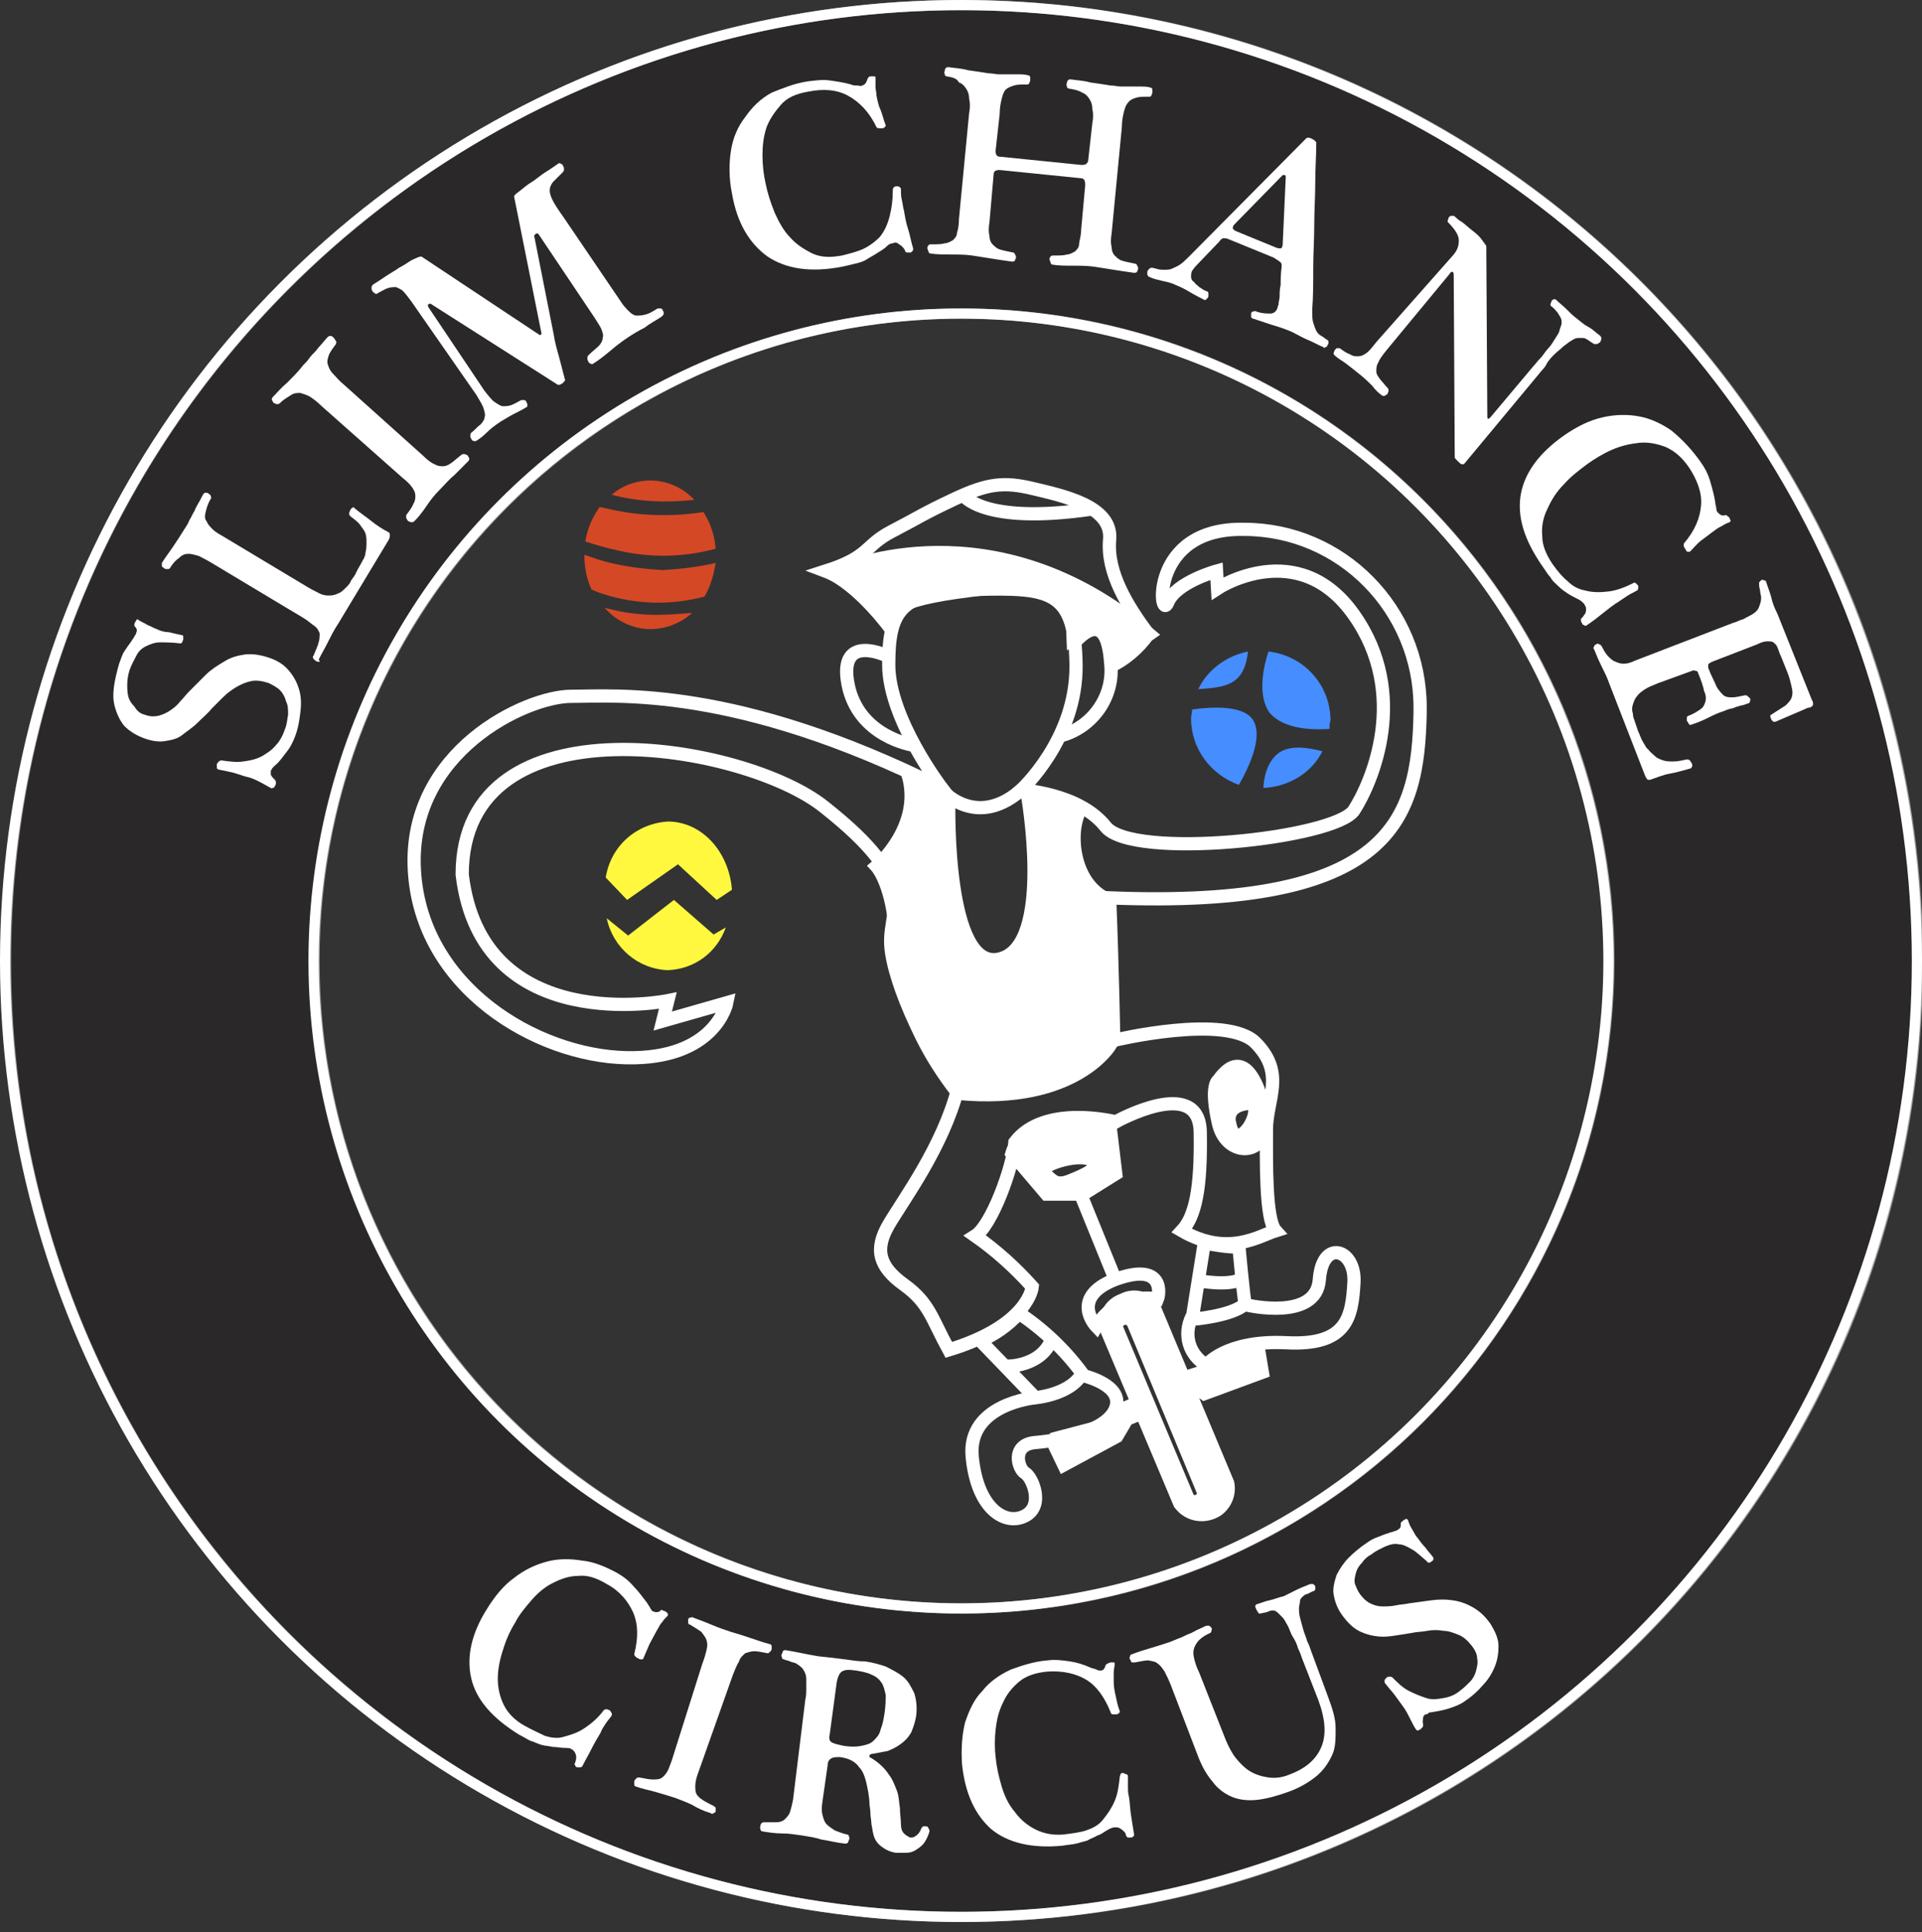 <?xml version="1.0" encoding="utf-8"?>
<!-- Generator: Adobe Illustrator 26.0.3, SVG Export Plug-In . SVG Version: 6.00 Build 0)  -->
<svg version="1.1" id="Layer_1" xmlns="http://www.w3.org/2000/svg" xmlns:xlink="http://www.w3.org/1999/xlink" x="0px" y="0px"
	 viewBox="0 0 188.8 189.8" style="enable-background:new 0 0 188.8 189.8;" xml:space="preserve">
<rect x="0" y="0" width="188.8" height="189.8" fill="#333333" stroke="none"/>
<style type="text/css">
	.st0{fill:#FFFFFF;stroke:#FFFFFF;stroke-width:1.3;stroke-miterlimit:10;}
	.st1{fill:none;stroke:#FFFFFF;stroke-width:1.3;stroke-miterlimit:10;}
	.st2{fill:#FFF83F;}
	.st3{fill:#468DFF;}
	.st4{fill:#D54825;}
	.st5{opacity:0.5;fill:#231F20;stroke:#FFFFFF;stroke-miterlimit:10;enable-background:new    ;}
	.st6{enable-background:new    ;}
	.st7{fill:#FFFFFF;}
	.st8{fill:none;stroke:#FFFFFF;stroke-miterlimit:10;}
</style>
<g id="monkey">
	<polyline id="left_pedal" class="st0" points="103.3,141.4 104.5,143.9 109.7,141.1 110.7,139.4 112.7,138.6 112.1,137.6 
		109.9,138.6 109,139.9 103.3,141.4 103.3,141.4 	"/>
	<polygon id="right_pedal" class="st0" points="115.5,135.6 118,134.8 123.6,132.4 124,134.8 118.3,136.9 117.1,136 115.5,136.5 
		115.5,136 	"/>
	<path id="wheel" class="st0" d="M110.3,127.7c-1.2,0.4-1.9,1.6-1.6,2.9l7.2,17.1c0.9,1.2,2.5,1.4,3.7,0.6c0.8-0.6,1.2-1.6,1-2.6
		l-7.2-17.2C112.8,127.5,111.4,127.1,110.3,127.7z M118.2,146.5c0.1,0.5-0.2,0.9-0.7,1c-0.3,0.1-0.6-0.1-0.8-0.3l-7-16.7
		c-0.1-0.5,0.2-0.9,0.7-1c0.3-0.1,0.7,0.1,0.9,0.4L118.2,146.5z"/>
	<path id="Body_outline" class="st1" d="M71.4,98.5c0,0-1.1,5.6-9.9,5.4c-8.8-0.2-20.2-6.9-20.8-18.5s11-17,15.4-17s16.2-1.1,36.4,9
		c0,0-5.2-6.8-5.2-12.1s1.1-7.2,8.5-7.4s9.8,0.1,9.9,7.4s-5.4,12.3-5.4,12.3s5.7,0.3,8.3,3.6s22.5,1.2,24.4-1.6
		c1.8-2.8,5.5-11.4,0-19.2s-13.4-2.6-13.4-2.6l-0.1-1.7c0,0-4,1.1-4.8,3.1s-1.9-7.4,7.5-7.2c9.6,0,17.3,7.9,17.3,17.5
		c0,0.2,0,0.4,0,0.5c-0.2,10.5-2.7,19.3-30.5,18.2c0.3,7.6,0.4,14,0.4,14s11.2-2.7,14,0.3c2.9,3,1,5.5,1,8.5s-0.1,8.8,0.9,9.9
		c-1.6,0.5-4.7,2.6-9.2,0c1.3-1.4,1.9-4.1,1.8-9.7s-8.3-1-8.3-1s-7-1.8-9.9,2c-0.2,2.5-2.3,8.2-3.9,9.2c2,1.4,3.9,3.1,5.6,5
		c0,0-0.3,3.8-8.2,6.2c-1.7-3.1-1.9-4.6-4.4-6.4s-2.9-3.5-1.5-5.9s5.3-7.6,6.8-13.4c-2.6-2.2-6.4-10.3-6.6-14.1s3.1-5.9-6.5-13.5
		c-7.8-6.3-35.6-11-35.6,6.6c1.9,16.1,20.2,12.4,20.2,12.4l-0.5,2L71.4,98.5z"/>
	<path id="vest" class="st0" d="M86.1,85.1c0,0,4.6-3.9,3.1-9c2.8,1.8,4,2.7,4,2.7s-0.4,16.7,5,15.4c5.4-1.3,2.7-16.3,2.7-16.3
		s4.6,0.5,5.3,1.5c-1.3,2.1-0.9,7.1,2.3,8.8c0.4,6.3,0.6,14.4,0.6,14.4s-3.4,5.9-15,4.8C88,99.6,88.2,93.7,87.8,90
		C87.3,86.4,86.1,85.1,86.1,85.1z"/>
	<path id="neckline" class="st1" d="M100.2,77.7c-4.5,3.8-7.8-0.2-7.8-0.2"/>
	<path id="left_ear" class="st1" d="M89.7,73.2c0,0-5.4-0.8-6.4-6s4-2.7,4-2.7"/>
	<path id="right_ear" class="st1" d="M105.5,63.2c0,0,3.2-4.1,3.6,1.9c0.4,3.3-1.8,6.4-5,7.2"/>
	<path id="hat" class="st1" d="M87.6,61.9c0,0-3.3-4.6-6.5-5.8c4.4-1.4,3.8-2.5,6.5-3.9s3-1.7,6.2-3.2s4.8-1.7,7.7-1s7.8,1.7,7.5,5
		s1.8,6.6,3.8,9.3c-1,1.4-2.3,2.5-3.8,3.2"/>
	<path id="hat_line" class="st0" d="M82.6,56c0,0,15-6.7,30.3,6.3l-3.3,2.3c0,0-0.8-4.7-4.2-2c-0.1-2.1,0.8-5.8-8.4-4.8
		s-9.3,2.1-9.8,3.4C87.2,61.4,84.8,56.7,82.6,56z"/>
	<path id="hat_line_upper" class="st1" d="M94.6,48.6c0,0,1.8,3,12.7,1.4"/>
	<line id="stem" class="st1" x1="109.6" y1="125.8" x2="105.9" y2="116.7"/>
	<path id="Seat" class="st0" d="M109,110.3c0,0-8.2-1.6-9.6,3l3.4,4h3.6l3.2-2L109,110.3z M105.1,116c-1.5,0.6-1.8-0.2-2.6-0.8
		s3.5-2.1,4.8-1.2C108.2,114.7,106.6,115.4,105.1,116L105.1,116z"/>
	<path id="fender" class="st1" d="M107.7,130.3c1.2-2.1,3.6-3.1,6-2.7c0.2-0.5,0.7-3.7-4.2-1.9C105,127.5,107.7,130.3,107.7,130.3z"
		/>
	<path id="left_sock" class="st1" d="M96.3,131.7l5.4,5.6c0,0,3.5-0.3,4.6-2.4c-1.7-2.3-3.8-4.3-6.2-5.9
		C99,130.2,97.7,131.1,96.3,131.7z"/>
	<path id="left_boot" class="st1" d="M101.7,137.3c0,0-6.7,0.6-6.2,5.8s3.3,6.8,5.2,5.8s0.7-3.8,0-4.2s-1.4-2.8,1-3s7.1-1.1,7.9-3.4
		s-3.3-3.2-3.3-3.2"/>
	<path id="left_stripe" class="st1" d="M98.9,134.2c0,0,3.3,0.1,4.4-2.6"/>
	<path id="right_sock" class="st1" d="M118.3,122.1l-1.2,7.5c0,0,3.9-0.3,5.2-1.5c-0.2-1.3-0.6-5.6-0.6-5.6
		C120.5,122.5,119.4,122.3,118.3,122.1z"/>
	<path id="right_boot" class="st1" d="M122.5,128.2c0,0,6.8,1.6,7.1-2.5s3.6-3,3.4,0.3s-0.6,6.2-6.6,5.9s-7.9,2.2-7.9,2.2
		c-1.7-1-2.3-3-1.4-4.8"/>
	<path id="right_stripe" class="st1" d="M117.7,125.8c0,0,3.1,0.6,4.3-0.2"/>
	<path id="patch" class="st0" d="M124,108.2c-1.6-5.4-3.6-3.1-4.3-2.1c0,0-0.9,0.4,0,4.3C120.6,114.2,125.7,113.6,124,108.2z
		 M120.4,107.4c0-0.3,0.5-0.6,0.8-0.6c0.3,0,0.6,0.3,0.6,0.6c0,0.3-0.5,0.6-0.8,0.6C120.7,108,120.4,107.7,120.4,107.4z
		 M120.8,110.4c0,0-0.6-1.7,1.7-2C124.7,108.2,121.5,113.9,120.8,110.4z"/>
</g>
<g id="balls">
	<g>
		<path class="st2" d="M61.6,88.4l5-3.5l3.8,3.5l1.5-1c-0.3-3.8-3-6.7-6.3-6.7c-3.1,0.2-5.6,2.4-6.1,5.5L61.6,88.4z"/>
		<path class="st2" d="M70.1,91.8l-3.9-3.4l-4.5,3.5l-2.1-1.7c0.6,2.9,3.1,5,6,5.1c2.6-0.1,4.8-1.7,5.7-4.2L70.1,91.8z"/>
	</g>
	<g>
		<path class="st3" d="M122.6,64c-2.1,0.4-4,1.8-4.9,3.7C120.5,67.5,122.2,67.3,122.6,64z"/>
		<path class="st3" d="M124.7,70c1,1.2,3,1.8,5.9,1.6c0-0.3,0-0.6,0.1-0.8c0-3.5-2.6-6.4-6.1-6.8C124.1,65.5,123.5,68.3,124.7,70z"
			/>
		<path class="st3" d="M123,70.6c-1-1.3-3.9-1.2-5.9-0.9c0,0.3-0.1,0.6-0.1,0.9c0,2.9,1.9,5.5,4.7,6.5
			C123.4,74.1,123.9,71.8,123,70.6z"/>
		<path class="st3" d="M125.7,73.9c-0.9,0.6-1.5,1.8-1.6,3.5c2.4-0.1,4.7-1.4,5.8-3.6C128.4,73.4,126.8,73.2,125.7,73.9z"/>
	</g>
	<g>
		<path class="st4" d="M64.5,60.4c-1.6,0-3.2-0.2-4.7-0.6l-0.4-0.1c1.1,1.3,2.8,2.1,4.5,2.1c1.5,0,3-0.6,4.1-1.6
			C66.8,60.3,65.6,60.4,64.5,60.4z"/>
		<path class="st4" d="M60.4,54c3.2,0.8,6.6,0.8,9.9-0.1c-0.1-1.3-0.5-2.5-1.2-3.6c-1.3,0.2-2.5,0.3-3.8,0.3c-1.5,0-3-0.1-4.5-0.4
			c-0.7-0.1-1.3-0.3-1.9-0.4c-0.7,1-1.2,2.1-1.4,3.4C58.5,53.5,59.4,53.8,60.4,54z"/>
		<path class="st4" d="M60,55.3c-0.9-0.2-1.7-0.5-2.6-0.8l0,0c0,1.2,0.2,2.3,0.7,3.4c0.6,0.3,1.3,0.5,2,0.7c3,0.8,6.1,0.8,9.1,0
			c0.6-1,0.9-2.1,1.1-3.3c-1.7,0.4-3.5,0.6-5.2,0.7C63.4,55.9,61.7,55.7,60,55.3z"/>
		<path class="st4" d="M68.2,49.1c-1.1-1.2-2.7-1.9-4.3-1.9c-1.4,0-2.8,0.5-3.8,1.4C62.7,49.3,65.5,49.4,68.2,49.1z"/>
	</g>
</g>
<g id="text">
	<path class="st5" d="M94.5,0.5c-51.9,0-93.9,42-93.9,93.9s42,93.9,93.9,93.9s93.9-42,93.9-93.9S146.3,0.5,94.5,0.5
		C94.5,0.5,94.5,0.5,94.5,0.5z M94.5,158c-35.1,0-63.6-28.5-63.6-63.6c0-35.1,28.5-63.6,63.6-63.6c35.1,0,63.6,28.5,63.6,63.6v0
		C158,129.6,129.6,158,94.5,158L94.5,158z"/>
	<g class="st6">
		<path class="st7" d="M60.6,154.5c0.7,0.4,1.2,0.8,1.7,1.4c0.5,0.5,0.9,1.1,1.3,1.6c0.1,0.2,0.2,0.3,0.3,0.5
			c0.1,0.2,0.2,0.3,0.3,0.3c0.2,0.1,0.5,0.1,0.7-0.1c0.1-0.1,0.1-0.1,0.2,0c0.1,0,0.2,0.1,0.3,0.1c0.1,0.1,0.1,0.1,0.2,0.2
			c0,0.1,0,0.1,0,0.2c-0.2,0.2-0.4,0.4-0.6,0.7c-0.2,0.2-0.3,0.5-0.5,0.8c-0.2,0.4-0.5,0.9-0.7,1.3c-0.2,0.5-0.4,0.9-0.6,1.4
			c0,0.1-0.1,0.1-0.2,0.1c-0.1,0-0.2,0-0.3-0.1c-0.1,0-0.2-0.1-0.3-0.2c-0.1-0.1-0.1-0.2-0.1-0.2c0.4-1.6,0.4-2.9-0.1-4.1
			c-0.5-1.1-1.3-2.1-2.6-2.8c-1-0.6-1.9-0.9-2.8-0.8c-0.9,0-1.7,0.3-2.5,0.7c-0.8,0.4-1.5,1-2.1,1.7c-0.6,0.7-1.2,1.4-1.6,2.2
			c-0.5,0.8-0.9,1.7-1.2,2.7c-0.3,0.9-0.5,1.9-0.5,2.8c0,0.9,0.2,1.8,0.6,2.6c0.4,0.8,1.1,1.5,2,2c0.7,0.4,1.4,0.7,2,1
			c0.6,0.2,1.3,0.3,1.9,0.1c0.7-0.2,1.4-0.4,2.1-0.9c0.6-0.4,1.3-1,1.8-1.7c0.1-0.1,0.2-0.1,0.3-0.1c0.1,0,0.2,0.1,0.3,0.1
			c0.1,0.1,0.1,0.2,0.2,0.3c0,0.1,0,0.2,0,0.2c-0.2,0.3-0.4,0.5-0.6,0.8c-0.2,0.3-0.4,0.6-0.5,0.9c-0.3,0.5-0.6,1-0.9,1.6
			c-0.3,0.6-0.6,1.1-0.9,1.7c-0.1,0.1-0.1,0.1-0.2,0.1c-0.1,0-0.2,0-0.3,0c-0.1,0-0.2-0.1-0.2-0.2c-0.1-0.1-0.1-0.2,0-0.2
			c0-0.2,0.1-0.3,0.1-0.5c0-0.2,0-0.3-0.1-0.5c-0.1-0.2-0.2-0.3-0.4-0.4c-0.1-0.1-0.4-0.1-0.6-0.1c-0.4,0-0.8-0.1-1.2-0.1
			c-0.4-0.1-0.8-0.1-1.1-0.2c-0.4-0.1-0.7-0.3-1.1-0.4c-0.4-0.2-0.7-0.4-1.1-0.6c-2.6-1.6-4.2-3.4-4.7-5.5c-0.5-2.1,0-4.4,1.5-6.8
			c0.8-1.3,1.7-2.4,2.7-3.1c1-0.8,2.1-1.3,3.2-1.6c1.1-0.3,2.3-0.3,3.5-0.1C58.3,153.4,59.5,153.9,60.6,154.5z"/>
	</g>
	<g class="st6">
		<path class="st7" d="M69,163.4c0.2-0.5,0.3-0.9,0.4-1.3c0.1-0.4,0.1-0.7,0-1c-0.1-0.3-0.3-0.5-0.5-0.8c-0.3-0.2-0.6-0.4-1.1-0.7
			c-0.1,0-0.2-0.1-0.2-0.2s0-0.2,0-0.3s0.1-0.2,0.2-0.2s0.2-0.1,0.3,0c0.5,0.2,1.1,0.4,1.8,0.7c0.7,0.3,1.3,0.5,1.9,0.7
			c0.3,0.1,0.7,0.2,1,0.3c0.3,0.1,0.6,0.2,0.9,0.3c0.3,0.1,0.6,0.2,0.9,0.3c0.3,0.1,0.6,0.2,1,0.3c0.1,0,0.2,0.1,0.2,0.2
			c0,0.1,0,0.2,0,0.3c0,0.1-0.1,0.2-0.2,0.3c-0.1,0.1-0.2,0.1-0.2,0.1c-0.5-0.1-1-0.2-1.3-0.2c-0.3,0-0.6,0.1-0.9,0.2
			c-0.2,0.2-0.5,0.4-0.6,0.8c-0.2,0.3-0.4,0.8-0.6,1.3l-3.4,9.6c-0.2,0.5-0.3,1-0.3,1.3c0,0.3,0,0.6,0.1,0.8
			c0.1,0.2,0.3,0.4,0.6,0.6s0.7,0.4,1.1,0.6c0.1,0.1,0.2,0.1,0.2,0.2c0,0.1,0,0.2,0,0.3c0,0.1-0.1,0.2-0.2,0.2
			c-0.1,0.1-0.2,0.1-0.3,0c-0.7-0.2-1.3-0.5-1.8-0.8c-0.6-0.3-1.2-0.5-1.7-0.7c-0.6-0.2-1.3-0.4-2-0.6c-0.7-0.2-1.3-0.3-1.8-0.5
			c-0.1,0-0.2-0.1-0.2-0.2c0-0.1,0-0.2,0-0.3c0-0.1,0.1-0.2,0.2-0.3c0.1-0.1,0.2-0.1,0.3-0.1c0.5,0.1,1,0.2,1.3,0.2
			c0.3,0,0.6,0,0.8-0.1c0.2-0.1,0.4-0.3,0.6-0.6c0.2-0.3,0.3-0.7,0.5-1.2L69,163.4z"/>
	</g>
	<g class="st6">
		<path class="st7" d="M79.1,167c0.1-0.4,0.1-0.8,0.1-1.1s0-0.7,0-1c0-0.3-0.1-0.6-0.3-0.9c-0.1-0.2-0.4-0.4-0.7-0.6
			c-0.2-0.1-0.4-0.1-0.6-0.2c-0.2-0.1-0.4-0.1-0.6-0.2c-0.1,0-0.2-0.1-0.2-0.2c0-0.1-0.1-0.2,0-0.3c0-0.1,0.1-0.2,0.1-0.3
			c0.1-0.1,0.1-0.1,0.3-0.1c0.6,0.1,1.1,0.2,1.6,0.3c0.5,0.1,1,0.2,1.6,0.3c1,0.1,1.9,0.2,2.6,0.3s1.3,0.2,2,0.2
			c0.7,0.1,1.4,0.3,2,0.5c0.6,0.3,1.2,0.6,1.7,1c0.5,0.4,0.8,1,1.1,1.6c0.2,0.6,0.3,1.4,0.2,2.2c-0.1,0.7-0.3,1.2-0.5,1.7
			c-0.3,0.5-0.6,0.8-1,1.1c-0.4,0.3-0.8,0.5-1.3,0.7c-0.5,0.1-1,0.2-1.6,0.3c-0.1,0-0.2,0.1-0.2,0.2c0,0.1,0,0.1,0.2,0.2
			c0.8,0.5,1.3,1,1.7,1.6c0.4,0.5,0.6,1.1,0.8,1.6s0.2,1.1,0.3,1.7c0,0.6,0.1,1.1,0.1,1.6c0,0.4,0.1,0.7,0.3,0.9
			c0.2,0.2,0.4,0.3,0.6,0.4c0.2,0,0.4,0,0.6-0.2c0.2-0.1,0.4-0.4,0.5-0.7c0.1-0.1,0.1-0.2,0.2-0.2s0.2,0,0.3,0
			c0.1,0,0.2,0.1,0.2,0.2c0.1,0.1,0.1,0.2,0.1,0.3c-0.1,0.4-0.3,0.8-0.5,1.1c-0.2,0.3-0.5,0.5-0.8,0.7c-0.3,0.2-0.6,0.3-1,0.3
			c-0.3,0-0.7,0-1,0c-0.6-0.1-1-0.3-1.4-0.6c-0.4-0.3-0.7-0.7-0.8-1.2c-0.1-0.3-0.1-0.6-0.2-1c0-0.4-0.1-0.7-0.1-1.1
			c0-0.4-0.1-0.7-0.1-1.1s-0.1-0.7-0.1-0.9c-0.2-1.1-0.4-2-0.9-2.5c-0.4-0.6-1.1-0.9-1.9-1c-0.3,0-0.6,0-0.8,0.1
			c-0.2,0.1-0.4,0.3-0.4,0.7l-0.5,3.5c-0.1,0.6-0.1,1.1,0,1.4c0.1,0.4,0.2,0.7,0.4,0.9c0.2,0.2,0.5,0.4,0.8,0.6
			c0.3,0.1,0.7,0.3,1.2,0.4c0.1,0,0.2,0.1,0.2,0.2c0,0.1,0.1,0.2,0,0.3c0,0.1-0.1,0.2-0.1,0.3c-0.1,0.1-0.2,0.1-0.3,0.1
			c-0.9-0.1-1.6-0.3-2.3-0.4c-0.6-0.2-1.3-0.3-1.9-0.4c-0.7-0.1-1.3-0.2-2-0.2c-0.6,0-1.3-0.1-1.9-0.2c-0.1,0-0.2-0.1-0.2-0.2
			c0-0.1-0.1-0.2,0-0.3c0-0.1,0-0.2,0.1-0.3c0.1-0.1,0.2-0.1,0.3-0.1c0.5,0,0.9,0,1.2,0c0.3,0,0.6-0.1,0.8-0.3s0.4-0.4,0.5-0.7
			c0.1-0.3,0.2-0.7,0.3-1.2L79.1,167z M81.5,170.4c-0.1,0.4,0,0.7,0.3,0.8c0.2,0.1,0.6,0.2,1.1,0.3c0.7,0.1,1.2,0.1,1.7,0
			c0.5-0.1,0.9-0.2,1.2-0.5c0.3-0.3,0.6-0.6,0.7-1.1c0.2-0.5,0.3-1,0.4-1.7c0.1-0.7,0.1-1.2,0.1-1.7c-0.1-0.5-0.2-0.9-0.4-1.2
			c-0.2-0.3-0.5-0.6-1-0.8c-0.4-0.2-0.9-0.3-1.5-0.4c-0.7-0.1-1.1-0.1-1.4,0.1c-0.2,0.1-0.4,0.5-0.5,1L81.5,170.4z"/>
	</g>
	<g class="st6">
		<path class="st7" d="M102.9,163.1c0.8-0.1,1.5,0,2.2,0.1c0.7,0.1,1.3,0.3,2,0.6c0.2,0.1,0.4,0.1,0.6,0.2c0.2,0.1,0.3,0.1,0.4,0.1
			c0.3,0,0.4-0.2,0.5-0.5c0-0.1,0.1-0.1,0.2-0.2c0.1,0,0.2-0.1,0.3-0.1c0.1,0,0.2,0,0.3,0c0.1,0,0.1,0.1,0.1,0.1
			c0,0.3-0.1,0.6-0.1,0.9c0,0.3,0,0.6,0,0.9c0,0.5,0.1,1,0.2,1.4c0.1,0.5,0.2,1,0.4,1.5c0,0.1,0,0.1-0.1,0.2
			c-0.1,0.1-0.2,0.1-0.3,0.1c-0.1,0-0.2,0-0.3,0c-0.1,0-0.2-0.1-0.2-0.2c-0.6-1.5-1.4-2.6-2.4-3.2c-1-0.6-2.3-0.9-3.8-0.8
			c-1.1,0.1-2.1,0.4-2.8,1c-0.7,0.6-1.2,1.2-1.6,2.1c-0.4,0.8-0.6,1.7-0.7,2.6c-0.1,0.9-0.1,1.9,0,2.7c0.1,1,0.3,1.9,0.6,2.9
			c0.3,1,0.7,1.8,1.3,2.5c0.5,0.7,1.2,1.3,2,1.7c0.8,0.4,1.7,0.6,2.8,0.5c0.8-0.1,1.6-0.2,2.2-0.4c0.6-0.2,1.2-0.5,1.6-1
			c0.5-0.6,0.9-1.2,1.2-1.9c0.3-0.7,0.4-1.5,0.5-2.4c0-0.1,0.1-0.2,0.1-0.3c0.1,0,0.2-0.1,0.3,0c0.1,0,0.2,0.1,0.3,0.1
			c0.1,0.1,0.1,0.1,0.1,0.2c0,0.4,0,0.7,0,1c0,0.3,0,0.7,0.1,1c0.1,0.6,0.1,1.2,0.2,1.8c0.1,0.6,0.2,1.3,0.3,1.9
			c0,0.1,0,0.2-0.1,0.2c-0.1,0.1-0.1,0.1-0.2,0.1s-0.2,0-0.3,0c-0.1,0-0.1-0.1-0.2-0.2c0-0.2-0.1-0.3-0.2-0.4
			c-0.1-0.1-0.2-0.2-0.4-0.3c-0.1-0.1-0.3-0.1-0.5-0.1c-0.2,0-0.4,0.1-0.6,0.2c-0.4,0.2-0.7,0.5-1.1,0.6c-0.3,0.2-0.7,0.3-1,0.5
			c-0.4,0.1-0.7,0.2-1.1,0.3s-0.8,0.1-1.3,0.2c-3.1,0.3-5.4-0.3-7-1.6c-1.6-1.4-2.6-3.5-2.9-6.4c-0.1-1.5,0-2.9,0.3-4.1
			c0.4-1.2,0.9-2.3,1.7-3.1c0.7-0.9,1.7-1.6,2.8-2.1C100.4,163.6,101.6,163.2,102.9,163.1z"/>
	</g>
	<g class="st6">
		<path class="st7" d="M130.5,166.8c0.4,1.1,0.7,2,0.7,3s0,1.8-0.3,2.5s-0.8,1.5-1.5,2.1c-0.7,0.6-1.7,1.2-2.8,1.6
			c-1.1,0.4-2.2,0.7-3.1,0.8c-0.9,0.1-1.8,0-2.5-0.3c-0.7-0.3-1.4-0.8-1.9-1.5c-0.6-0.7-1.1-1.6-1.5-2.7l-2.6-6.8
			c-0.2-0.5-0.4-0.9-0.6-1.3c-0.2-0.3-0.4-0.6-0.7-0.8c-0.2-0.2-0.5-0.2-0.9-0.3c-0.3,0-0.8,0.1-1.3,0.2c-0.1,0-0.2,0-0.3,0
			s-0.1-0.2-0.2-0.3s0-0.2,0-0.3c0-0.1,0.1-0.2,0.2-0.2c0.5-0.2,1.1-0.4,1.8-0.6c0.7-0.2,1.3-0.4,1.9-0.6c0.3-0.1,0.7-0.3,1-0.4
			c0.3-0.1,0.6-0.3,0.9-0.4c0.3-0.1,0.6-0.3,0.8-0.4c0.3-0.1,0.6-0.3,0.9-0.4c0.1,0,0.2,0,0.3,0c0.1,0.1,0.1,0.1,0.2,0.2
			s0,0.2,0,0.3c0,0.1-0.1,0.2-0.1,0.2c-0.5,0.2-0.9,0.5-1.1,0.7s-0.4,0.5-0.5,0.8c-0.1,0.3-0.1,0.6,0,1c0.1,0.4,0.2,0.8,0.5,1.4
			l2.6,6.6c0.3,0.7,0.6,1.3,1,1.8c0.4,0.5,0.9,1,1.4,1.3s1.1,0.5,1.8,0.6s1.4,0,2.1-0.3c1.6-0.6,2.6-1.5,3.1-2.7
			c0.5-1.2,0.4-2.7-0.3-4.6l-1.6-4.1c-0.1-0.3-0.2-0.6-0.4-1c-0.1-0.4-0.3-0.8-0.5-1.1s-0.3-0.7-0.5-1.1c-0.2-0.3-0.3-0.6-0.5-0.8
			c-0.2-0.2-0.4-0.4-0.5-0.5c-0.1-0.1-0.3-0.2-0.4-0.2c-0.2,0-0.3,0-0.5,0.1c-0.2,0.1-0.4,0.1-0.8,0.2c-0.1,0-0.2,0-0.2-0.1
			c-0.1-0.1-0.1-0.2-0.2-0.3c0-0.1-0.1-0.2-0.1-0.3c0-0.1,0.1-0.2,0.1-0.2c0.4-0.1,0.8-0.3,1.3-0.4c0.5-0.1,0.9-0.3,1.4-0.4
			c0.4-0.2,0.8-0.4,1.2-0.6c0.4-0.2,0.9-0.4,1.4-0.6c0.1,0,0.2,0,0.3,0c0.1,0.1,0.1,0.1,0.2,0.2c0,0.1,0,0.2,0,0.3
			c0,0.1-0.1,0.2-0.2,0.2c-0.3,0.1-0.5,0.3-0.7,0.3c-0.2,0.1-0.3,0.2-0.4,0.3c-0.1,0.1-0.2,0.2-0.2,0.4c0,0.2-0.1,0.4-0.1,0.7
			c0,0.2,0,0.5,0.1,0.9c0.1,0.4,0.2,0.7,0.3,1.1c0.1,0.4,0.3,0.8,0.4,1.2c0.2,0.4,0.3,0.7,0.4,1L130.5,166.8z"/>
	</g>
	<g class="st6">
		<path class="st7" d="M133.6,156.6c0.3,0.4,0.6,0.7,1,0.9c0.4,0.2,0.8,0.3,1.2,0.3s0.8,0,1.3-0.1c0.4-0.1,0.9-0.1,1.3-0.2
			c0.7-0.1,1.5-0.2,2.2-0.3s1.5-0.1,2.1,0c0.7,0.1,1.3,0.3,2,0.7s1.2,0.9,1.7,1.6c0.5,0.8,0.8,1.5,0.8,2.2c0,0.7-0.1,1.4-0.4,2.1
			c-0.3,0.7-0.7,1.3-1.2,1.8c-0.5,0.6-1.1,1.1-1.7,1.5c-0.4,0.3-0.9,0.5-1.5,0.7c-0.6,0.2-1.2,0.3-1.8,0.4c-0.1,0-0.2,0-0.3,0.1
			s-0.2,0.1-0.3,0.1c-0.1,0.1-0.2,0.2-0.2,0.3s-0.1,0.4,0,0.7c0,0.1,0,0.2-0.1,0.3c-0.1,0.1-0.1,0.1-0.2,0.2c-0.1,0-0.2,0.1-0.2,0.1
			s-0.1,0-0.2-0.1c-0.2-0.3-0.4-0.7-0.6-1.1c-0.2-0.4-0.4-0.8-0.7-1.2c-0.3-0.4-0.5-0.7-0.8-1.1c-0.3-0.4-0.6-0.7-0.9-1.1
			c-0.1-0.1-0.1-0.2-0.1-0.3c0-0.1,0.1-0.2,0.2-0.3c0.1-0.1,0.2-0.1,0.3-0.1c0.1,0,0.2,0,0.3,0.1c0.5,0.5,1,1,1.6,1.3
			c0.6,0.3,1.1,0.5,1.7,0.7s1.1,0.1,1.7,0c0.6-0.1,1.1-0.3,1.6-0.7c0.4-0.3,0.7-0.6,1-0.9c0.3-0.3,0.5-0.7,0.6-1.1
			c0.1-0.4,0.2-0.8,0.1-1.2c0-0.4-0.2-0.8-0.5-1.2c-0.4-0.5-0.8-0.9-1.3-1.1c-0.5-0.2-1-0.4-1.5-0.4c-0.5-0.1-1.1-0.1-1.6,0
			c-0.5,0.1-1.1,0.1-1.5,0.2c-0.6,0.1-1.2,0.2-1.9,0.3s-1.2,0.1-1.8,0c-0.6-0.1-1.2-0.3-1.7-0.6c-0.5-0.3-1-0.8-1.5-1.5
			c-0.5-0.7-0.7-1.4-0.8-2s0.1-1.3,0.3-1.9c0.3-0.6,0.7-1.2,1.2-1.7s1.1-1,1.7-1.4c0.4-0.3,0.8-0.5,1.1-0.6c0.3-0.1,0.7-0.3,1.1-0.4
			c0.2-0.1,0.4-0.1,0.6-0.2c0.1,0,0.3-0.1,0.4-0.2c0.2-0.1,0.2-0.3,0.2-0.5c0-0.1,0-0.2,0.1-0.2c0.1-0.1,0.1-0.1,0.2-0.2
			c0.1,0,0.2-0.1,0.2-0.1c0.1,0,0.1,0,0.2,0.1c0.1,0.3,0.2,0.6,0.4,0.9c0.2,0.3,0.3,0.6,0.5,0.8c0.3,0.4,0.5,0.7,0.8,1
			c0.2,0.3,0.5,0.6,0.8,1c0,0,0,0.1,0,0.2c0,0.1-0.1,0.1-0.2,0.2c-0.1,0.1-0.2,0.1-0.2,0.1c-0.1,0-0.2,0-0.2-0.1
			c-0.6-0.5-1.1-1-1.5-1.2c-0.5-0.3-0.9-0.5-1.3-0.5c-0.4-0.1-0.8,0-1.3,0.2c-0.4,0.2-0.9,0.4-1.4,0.8c-0.4,0.2-0.7,0.5-0.9,0.8
			c-0.3,0.3-0.5,0.6-0.6,1s-0.2,0.7-0.1,1.1C133.2,155.8,133.3,156.2,133.6,156.6z"/>
	</g>
	<circle id="outer" class="st8" cx="94.4" cy="94.4" r="93.9"/>
	<circle id="inner" class="st8" cx="94.4" cy="94.4" r="63.6"/>
	<g class="st6">
		<path class="st7" d="M14.2,70.2c0.5,0.2,1,0.2,1.4,0.1c0.4-0.1,0.8-0.3,1.1-0.5c0.3-0.2,0.7-0.5,1-0.9c0.3-0.3,0.6-0.7,0.9-1
			c0.5-0.5,1.1-1.1,1.6-1.6s1.1-0.9,1.8-1.3c0.6-0.4,1.3-0.6,2-0.7s1.5,0,2.4,0.3c0.9,0.3,1.5,0.7,2,1.3c0.5,0.6,0.8,1.2,1,1.9
			c0.2,0.7,0.2,1.5,0.1,2.2c-0.1,0.8-0.2,1.5-0.5,2.3c-0.2,0.5-0.4,1-0.8,1.5s-0.7,1-1.2,1.4c-0.1,0.1-0.1,0.1-0.2,0.2
			c-0.1,0.1-0.1,0.2-0.2,0.3c0,0.1,0,0.3,0,0.4c0.1,0.2,0.2,0.3,0.4,0.5c0.1,0.1,0.1,0.2,0.1,0.3c0,0.1,0,0.2-0.1,0.3
			c0,0.1-0.1,0.2-0.2,0.2c-0.1,0-0.1,0.1-0.2,0c-0.4-0.2-0.7-0.4-1.1-0.6s-0.8-0.4-1.3-0.5c-0.4-0.1-0.9-0.3-1.3-0.4
			c-0.4-0.1-0.9-0.2-1.4-0.3c-0.1,0-0.2-0.1-0.2-0.2c0-0.1,0-0.2,0-0.3c0-0.1,0.1-0.2,0.2-0.3c0.1-0.1,0.2-0.1,0.3-0.1
			c0.7,0.1,1.4,0.2,2.1,0.1c0.7-0.1,1.2-0.2,1.8-0.5c0.5-0.3,1-0.6,1.4-1.1c0.4-0.4,0.7-1,0.9-1.6c0.2-0.5,0.2-0.9,0.3-1.4
			c0-0.5,0-0.9-0.2-1.3c-0.1-0.4-0.3-0.8-0.6-1.1c-0.3-0.3-0.7-0.5-1.1-0.7c-0.6-0.2-1.2-0.3-1.7-0.2c-0.5,0.1-1,0.3-1.5,0.6
			c-0.5,0.3-0.9,0.6-1.3,1c-0.4,0.4-0.8,0.8-1.1,1.1c-0.4,0.5-0.9,0.9-1.4,1.4s-1,0.8-1.5,1.2s-1.1,0.5-1.7,0.6
			c-0.6,0.1-1.3,0-2.1-0.3c-0.8-0.3-1.4-0.7-1.9-1.2c-0.4-0.5-0.7-1.1-0.9-1.8s-0.2-1.3-0.1-2.1c0.1-0.7,0.3-1.5,0.5-2.2
			c0.2-0.5,0.3-0.9,0.5-1.2c0.2-0.3,0.4-0.6,0.7-1c0.1-0.2,0.3-0.4,0.3-0.5c0.1-0.1,0.2-0.3,0.2-0.4c0.1-0.2,0-0.4-0.1-0.5
			c-0.1-0.1-0.1-0.1-0.1-0.2c0-0.1,0-0.2,0.1-0.3c0-0.1,0.1-0.1,0.1-0.2c0.1-0.1,0.1-0.1,0.2,0c0.3,0.2,0.6,0.3,0.9,0.5
			c0.3,0.1,0.6,0.3,0.9,0.4c0.4,0.2,0.8,0.3,1.2,0.3c0.4,0.1,0.8,0.2,1.3,0.3c0.1,0,0.1,0.1,0.1,0.1c0,0.1,0,0.2,0,0.3
			c0,0.1-0.1,0.2-0.1,0.3c-0.1,0.1-0.1,0.1-0.2,0.1c-0.8-0.1-1.5-0.1-2-0.1c-0.5,0-1,0.2-1.4,0.4c-0.4,0.2-0.7,0.5-0.9,0.9
			c-0.2,0.4-0.5,0.9-0.7,1.5c-0.1,0.4-0.2,0.8-0.2,1.3c0,0.4,0,0.8,0.1,1.2c0.1,0.4,0.3,0.7,0.6,1C13.5,69.9,13.8,70.1,14.2,70.2z"
			/>
	</g>
	<g class="st6">
		<path class="st7" d="M20.8,55.3c-0.5-0.3-0.9-0.5-1.3-0.7c-0.4-0.1-0.7-0.2-1-0.2c-0.3,0-0.6,0.1-0.9,0.4c-0.3,0.2-0.6,0.5-0.9,1
			c-0.1,0.1-0.1,0.1-0.3,0.1c-0.1,0-0.2,0-0.3-0.1c-0.1-0.1-0.2-0.1-0.2-0.2c0-0.1,0-0.2,0-0.3c0.3-0.5,0.7-1,1.1-1.6
			c0.4-0.6,0.8-1.2,1.1-1.7c0.2-0.3,0.4-0.6,0.5-0.9c0.2-0.3,0.3-0.6,0.5-0.9c0.1-0.3,0.3-0.6,0.4-0.8c0.2-0.3,0.3-0.6,0.5-0.9
			c0.1-0.1,0.1-0.1,0.2-0.1s0.2,0,0.3,0.1c0.1,0.1,0.2,0.1,0.2,0.2s0.1,0.2,0,0.3c-0.3,0.5-0.4,0.9-0.5,1.3
			c-0.1,0.4-0.1,0.7,0.1,0.9c0.1,0.3,0.3,0.5,0.6,0.8s0.7,0.5,1.2,0.8l8,4.8c0.5,0.3,0.9,0.5,1.3,0.7c0.4,0.2,0.7,0.2,1,0.2
			c0.3,0,0.6-0.1,0.8-0.2c0.3-0.1,0.5-0.3,0.8-0.6c0.2-0.2,0.4-0.4,0.5-0.7c0.2-0.3,0.4-0.5,0.5-0.8c0.2-0.4,0.4-0.7,0.6-1.1
			c0.2-0.3,0.3-0.6,0.3-0.8c0.1-0.4,0.1-0.7,0.1-1c0-0.3,0-0.6-0.1-0.9c-0.1-0.3-0.3-0.5-0.5-0.8c-0.2-0.3-0.6-0.6-1-0.9
			c-0.1-0.1-0.1-0.2-0.1-0.3c0-0.1,0.1-0.2,0.1-0.3c0.1-0.1,0.1-0.2,0.2-0.2c0.1-0.1,0.2-0.1,0.2,0c0.6,0.5,1.2,0.9,1.7,1.3
			c0.5,0.4,1.1,0.8,1.7,1.1c0,0,0.1,0.1,0.1,0.2c0,0.1,0,0.3-0.1,0.5l-5,8.3c-0.4,0.6-0.7,1.2-1,1.8c-0.3,0.6-0.6,1.1-0.9,1.7
			C31.5,65,31.4,65,31.3,65c-0.1,0-0.2,0-0.3-0.1c-0.1-0.1-0.2-0.1-0.2-0.2c-0.1-0.1-0.1-0.2,0-0.3c0.2-0.5,0.4-0.9,0.5-1.3
			c0.1-0.3,0.1-0.6,0.1-0.9c-0.1-0.2-0.2-0.5-0.5-0.7s-0.6-0.5-1.1-0.8L20.8,55.3L20.8,55.3z"/>
	</g>
	<g class="st6">
		<path class="st7" d="M31.6,39.9c-0.4-0.4-0.8-0.7-1.1-0.9c-0.3-0.2-0.7-0.3-1-0.4c-0.3,0-0.6,0-0.9,0.2c-0.3,0.2-0.7,0.4-1.1,0.8
			c-0.1,0.1-0.2,0.1-0.3,0.1c-0.1,0-0.2-0.1-0.3-0.1c-0.1-0.1-0.1-0.2-0.2-0.3c0-0.1,0-0.2,0.1-0.3c0.4-0.4,0.8-0.9,1.4-1.4
			c0.5-0.5,1-1,1.4-1.5c0.2-0.3,0.5-0.5,0.7-0.8c0.2-0.3,0.4-0.5,0.6-0.7c0.2-0.2,0.4-0.5,0.6-0.7c0.2-0.2,0.4-0.5,0.7-0.8
			c0.1-0.1,0.2-0.1,0.3-0.1c0.1,0,0.2,0.1,0.3,0.2c0.1,0.1,0.1,0.2,0.2,0.3s0,0.2,0,0.3c-0.3,0.4-0.6,0.8-0.7,1.1
			c-0.1,0.3-0.2,0.6-0.1,0.9c0.1,0.3,0.2,0.6,0.5,0.9c0.3,0.3,0.6,0.7,1.1,1.1l7.8,7c0.4,0.4,0.8,0.7,1.1,0.8
			c0.3,0.2,0.6,0.2,0.8,0.2c0.3,0,0.5-0.1,0.8-0.3s0.6-0.5,1-0.8c0.1-0.1,0.2-0.1,0.3-0.1c0.1,0,0.2,0.1,0.3,0.1
			c0.1,0.1,0.1,0.2,0.2,0.3c0,0.1,0,0.2-0.1,0.3c-0.5,0.5-1,1-1.4,1.4c-0.5,0.4-0.9,0.9-1.4,1.4c-0.5,0.5-0.9,1-1.3,1.6
			c-0.4,0.6-0.8,1.1-1.2,1.5c-0.1,0.1-0.2,0.1-0.3,0.1c-0.1,0-0.2-0.1-0.3-0.1c-0.1-0.1-0.1-0.2-0.2-0.3c0-0.1,0-0.2,0-0.3
			c0.3-0.4,0.6-0.8,0.7-1.1c0.2-0.3,0.2-0.6,0.2-0.8c0-0.3-0.1-0.5-0.3-0.8c-0.2-0.3-0.5-0.6-1-1L31.6,39.9z"/>
	</g>
	<g class="st6">
		<path class="st7" d="M40.4,29.6c-0.3-0.4-0.6-0.8-0.8-1c-0.2-0.2-0.5-0.3-0.7-0.4c-0.2,0-0.5,0-0.8,0.1c-0.3,0.1-0.6,0.3-1,0.5
			c-0.1,0.1-0.2,0.1-0.3,0s-0.2-0.1-0.2-0.2c-0.1-0.1-0.1-0.2-0.1-0.3c0-0.1,0-0.2,0.1-0.3c0.1-0.1,0.3-0.2,0.6-0.4
			c0.3-0.2,0.6-0.4,0.9-0.6c0.3-0.2,0.7-0.4,1.1-0.7c0.4-0.2,0.7-0.4,1-0.6s0.6-0.3,0.8-0.4c0.2-0.1,0.4-0.1,0.4-0.1L53,32.9
			c0.1,0,0.1,0,0.1,0c0,0,0.1-0.1,0.1-0.1l-2.7-13.5c0-0.1,0.1-0.2,0.5-0.5s0.7-0.6,1.2-0.9c0.5-0.3,0.9-0.7,1.4-1
			c0.5-0.3,0.9-0.6,1.2-0.8c0.1-0.1,0.2-0.1,0.3,0c0.1,0,0.2,0.1,0.2,0.2c0.1,0.1,0.1,0.2,0.1,0.3s0,0.2-0.1,0.3
			c-0.4,0.4-0.8,0.8-1,1c-0.2,0.3-0.3,0.5-0.3,0.8c0,0.3,0.1,0.6,0.3,1s0.6,1,1.1,1.7l5.5,8.1c0.3,0.5,0.6,0.8,0.9,1.1
			c0.2,0.2,0.5,0.4,0.7,0.4c0.3,0,0.5,0,0.9-0.1s0.7-0.3,1.2-0.6c0.1,0,0.2,0,0.3,0c0.1,0,0.2,0.1,0.2,0.2c0.1,0.1,0.1,0.2,0.1,0.3
			c0,0.1-0.1,0.2-0.2,0.3c-0.6,0.4-1.2,0.7-1.7,1.1c-0.6,0.3-1.1,0.6-1.7,1c-0.6,0.4-1.1,0.8-1.7,1.3c-0.6,0.5-1.1,0.9-1.6,1.2
			c-0.1,0.1-0.2,0.1-0.3,0c-0.1,0-0.2-0.1-0.2-0.2c-0.1-0.1-0.1-0.2-0.1-0.3c0-0.1,0-0.2,0.1-0.3c0.4-0.4,0.8-0.7,1-0.9
			c0.2-0.2,0.4-0.5,0.4-0.8c0.1-0.3,0-0.5-0.1-0.8c-0.1-0.3-0.4-0.7-0.7-1.2l-5.5-8.2c-0.1-0.1-0.2-0.1-0.3,0s-0.2,0.2-0.1,0.3
			l1.9,9.6c0.1,0.7,0.3,1.4,0.5,2.1c0.2,0.8,0.4,1.5,0.6,2.3c0,0.1,0,0.1-0.1,0.2c-0.1,0.1-0.1,0.1-0.2,0.2c-0.1,0-0.2,0.1-0.2,0.1
			c-0.1,0-0.1,0-0.2,0l-12.4-7.9c-0.1-0.1-0.2-0.1-0.3,0c-0.1,0-0.1,0.1,0,0.3l5.5,8.2c0.4,0.5,0.7,0.9,1,1.1
			c0.3,0.2,0.6,0.4,0.8,0.4c0.3,0,0.5,0,0.8-0.1c0.3-0.1,0.6-0.3,1-0.5c0.1,0,0.2,0,0.3,0c0.1,0,0.2,0.1,0.2,0.2
			c0.1,0.1,0.1,0.2,0.1,0.3c0,0.1,0,0.2-0.1,0.2c-0.3,0.2-0.7,0.4-1.1,0.6c-0.4,0.2-0.9,0.5-1.4,0.8c-0.6,0.4-1,0.7-1.4,1.1
			s-0.7,0.6-1,0.8c-0.1,0-0.2,0.1-0.3,0c-0.1,0-0.2-0.1-0.2-0.2c-0.1-0.1-0.1-0.2-0.1-0.3c0-0.1,0-0.2,0.1-0.3
			c0.4-0.3,0.6-0.6,0.9-0.8c0.2-0.2,0.4-0.5,0.4-0.7c0.1-0.3,0-0.5-0.1-0.9c-0.1-0.3-0.4-0.8-0.7-1.3L40.4,29.6z"/>
	</g>
	<g class="st6">
		<path class="st7" d="M79.3,8c0.8-0.1,1.5-0.2,2.2-0.1c0.7,0.1,1.4,0.2,2.1,0.4c0.2,0.1,0.4,0.1,0.6,0.1c0.2,0,0.3,0.1,0.5,0
			c0.3-0.1,0.4-0.3,0.5-0.6c0-0.1,0.1-0.1,0.1-0.2c0.1-0.1,0.2-0.1,0.3-0.1c0.1,0,0.2,0,0.3,0c0.1,0,0.1,0.1,0.1,0.1
			c0,0.3,0,0.6,0,0.9c0,0.3,0.1,0.6,0.1,0.9c0.1,0.5,0.2,1,0.4,1.4c0.2,0.5,0.3,1,0.5,1.5c0,0.1,0,0.1-0.1,0.2
			c-0.1,0.1-0.2,0.1-0.3,0.1c-0.1,0-0.2,0-0.3,0c-0.1,0-0.2-0.1-0.2-0.1c-0.7-1.5-1.7-2.5-2.8-3.1c-1.1-0.6-2.4-0.7-3.9-0.4
			c-1.2,0.2-2.1,0.6-2.7,1.3s-1.1,1.4-1.4,2.2c-0.3,0.9-0.4,1.8-0.4,2.7c0,1,0.1,1.9,0.3,2.8c0.2,1,0.5,1.9,0.9,2.9
			c0.4,0.9,0.9,1.8,1.5,2.4c0.6,0.7,1.4,1.2,2.2,1.6c0.9,0.4,1.8,0.4,2.9,0.2c0.8-0.2,1.6-0.4,2.2-0.7c0.6-0.3,1.1-0.7,1.5-1.1
			c0.5-0.6,0.8-1.3,1-2.1s0.3-1.6,0.3-2.5c0-0.1,0-0.2,0.1-0.3s0.2-0.1,0.3-0.1c0.1,0,0.2,0,0.3,0.1c0.1,0.1,0.1,0.1,0.1,0.2
			c0,0.4,0,0.7,0.1,1.1s0.1,0.7,0.2,1c0.1,0.6,0.2,1.2,0.4,1.8c0.2,0.6,0.3,1.3,0.5,1.9c0,0.1,0,0.2-0.1,0.3
			c-0.1,0.1-0.1,0.1-0.2,0.1c-0.1,0-0.2,0-0.3,0c-0.1,0-0.2-0.1-0.2-0.2c-0.1-0.2-0.2-0.3-0.3-0.4c-0.1-0.1-0.3-0.2-0.4-0.3
			c-0.2-0.1-0.3-0.1-0.5,0c-0.2,0-0.4,0.1-0.6,0.3c-0.3,0.3-0.7,0.5-1,0.7c-0.3,0.2-0.7,0.4-1,0.6c-0.3,0.2-0.7,0.3-1.1,0.4
			c-0.4,0.1-0.8,0.2-1.3,0.3c-3.1,0.6-5.5,0.2-7.3-1c-1.8-1.3-3-3.3-3.5-6.2c-0.3-1.5-0.3-2.9-0.1-4.2c0.2-1.3,0.7-2.4,1.4-3.3
			c0.7-1,1.5-1.8,2.6-2.4C76.8,8.7,78,8.2,79.3,8z"/>
	</g>
	<g class="st6">
		<path class="st7" d="M106.2,16.2c0.2,0,0.4,0,0.5-0.1c0.1-0.1,0.2-0.2,0.2-0.4l0.4-3.6c0.1-0.5,0.1-1,0-1.4c0-0.4-0.1-0.7-0.3-1
			c-0.2-0.3-0.4-0.5-0.7-0.6c-0.3-0.2-0.7-0.3-1.3-0.4c-0.1,0-0.2-0.1-0.2-0.2c0-0.1-0.1-0.2,0-0.3c0-0.1,0-0.2,0.1-0.3
			c0.1-0.1,0.1-0.1,0.3-0.1c0.6,0.1,1.2,0.1,1.9,0.3c0.7,0.1,1.4,0.2,2,0.3c0.4,0,0.7,0.1,1,0.1c0.3,0,0.6,0,1,0s0.6,0,0.9,0
			c0.3,0,0.7,0,1,0.1c0.1,0,0.2,0.1,0.2,0.2c0,0.1,0,0.2,0,0.3c0,0.1-0.1,0.2-0.1,0.3c-0.1,0.1-0.1,0.1-0.2,0.1c-0.6,0-1,0-1.3,0.1
			c-0.3,0.1-0.6,0.2-0.8,0.5c-0.2,0.2-0.3,0.5-0.4,0.9c-0.1,0.4-0.2,0.9-0.2,1.5l-1,10.4c-0.1,0.6-0.1,1,0,1.4
			c0,0.3,0.1,0.6,0.3,0.8c0.2,0.2,0.4,0.4,0.7,0.5c0.3,0.1,0.8,0.2,1.3,0.3c0.1,0,0.2,0.1,0.2,0.2c0.1,0.1,0.1,0.2,0.1,0.3
			c0,0.1-0.1,0.2-0.1,0.3c-0.1,0.1-0.2,0.1-0.3,0.1c-0.7-0.1-1.4-0.2-2-0.3s-1.3-0.2-1.9-0.3c-0.7-0.1-1.4-0.1-2.1-0.1s-1.4,0-2-0.1
			c-0.1,0-0.2-0.1-0.2-0.2c0-0.1-0.1-0.2-0.1-0.3c0-0.1,0-0.2,0.1-0.3c0.1-0.1,0.1-0.1,0.3-0.1c0.6,0,1,0,1.3-0.1
			c0.3,0,0.6-0.2,0.8-0.3c0.2-0.2,0.4-0.4,0.4-0.7s0.2-0.8,0.2-1.4l0.4-4.4c0-0.5-0.1-0.7-0.5-0.7l-7.9-0.8c-0.4,0-0.6,0.1-0.6,0.5
			l-0.4,4.6c-0.1,0.6-0.1,1,0,1.4c0,0.3,0.1,0.6,0.3,0.8c0.2,0.2,0.4,0.4,0.7,0.5c0.3,0.1,0.8,0.2,1.3,0.3c0.1,0,0.2,0.1,0.2,0.2
			c0.1,0.1,0.1,0.2,0.1,0.3c0,0.1-0.1,0.2-0.1,0.3c-0.1,0.1-0.2,0.1-0.3,0.1c-0.7-0.1-1.4-0.2-2-0.3c-0.6-0.1-1.3-0.2-1.9-0.3
			c-0.7-0.1-1.4-0.1-2.1-0.1c-0.7,0-1.4,0-2-0.1c-0.1,0-0.2-0.1-0.2-0.2c0-0.1-0.1-0.2-0.1-0.3c0-0.1,0-0.2,0.1-0.3
			c0.1-0.1,0.1-0.1,0.3-0.1c0.6,0,1,0,1.3-0.1c0.3,0,0.6-0.2,0.8-0.3c0.2-0.2,0.4-0.4,0.4-0.7c0.1-0.3,0.2-0.8,0.2-1.4l1-10.4
			c0.1-0.5,0.1-1,0-1.4c0-0.4-0.1-0.7-0.3-1c-0.2-0.3-0.4-0.5-0.7-0.6C94,7.7,93.6,7.6,93,7.5c-0.1,0-0.2-0.1-0.2-0.2
			c0-0.1-0.1-0.2,0-0.3c0-0.1,0-0.2,0.1-0.3c0.1-0.1,0.1-0.1,0.3-0.1c0.6,0.1,1.2,0.1,1.9,0.3c0.7,0.1,1.4,0.2,2,0.3
			c0.4,0,0.7,0.1,1,0.1c0.3,0,0.6,0,1,0c0.3,0,0.6,0,0.9,0c0.3,0,0.7,0,1,0.1c0.1,0,0.2,0.1,0.2,0.2c0,0.1,0,0.2,0,0.3
			c0,0.1-0.1,0.2-0.1,0.3c-0.1,0.1-0.1,0.1-0.2,0.1c-0.6,0-1,0-1.3,0.1S99,8.6,98.8,8.8c-0.2,0.2-0.3,0.5-0.4,0.9
			c-0.1,0.4-0.2,0.9-0.2,1.5l-0.4,3.6c0,0.4,0.1,0.6,0.5,0.6L106.2,16.2z"/>
	</g>
	<g class="st6">
		<path class="st7" d="M120.7,23.5c-0.2-0.1-0.4-0.1-0.5-0.1c-0.1,0-0.3,0.1-0.4,0.3l-2.3,2.4c-0.2,0.2-0.3,0.4-0.4,0.5
			c-0.1,0.2-0.1,0.4-0.1,0.6c0,0.2,0.1,0.4,0.3,0.5c0.1,0.2,0.3,0.3,0.5,0.5c0.2,0.1,0.4,0.3,0.7,0.4c0.1,0,0.2,0.1,0.2,0.2
			c0,0.1,0,0.2,0,0.3c0,0.1-0.1,0.2-0.2,0.3c-0.1,0.1-0.2,0.1-0.3,0c-0.4-0.2-0.8-0.4-1.3-0.7c-0.5-0.3-0.9-0.5-1.4-0.7
			c-0.4-0.2-0.8-0.3-1.3-0.4c-0.4-0.1-0.9-0.2-1.3-0.4c-0.1,0-0.1-0.1-0.2-0.2c0-0.1,0-0.2,0-0.3c0-0.1,0.1-0.2,0.2-0.3
			c0.1-0.1,0.2-0.1,0.3-0.1l0.4,0.1c0.3,0.1,0.5,0.1,0.8,0.1c0.2,0,0.5,0,0.7-0.1c0.2-0.1,0.5-0.2,0.8-0.4s0.6-0.5,0.9-0.8
			l11.5-11.6c0.1-0.1,0.3-0.1,0.5,0c0.2,0.1,0.4,0.2,0.5,0.4c0,1.2-0.1,2.5-0.1,3.9c0,1.4-0.1,2.8-0.1,4.2c0,1.4-0.1,2.9-0.1,4.3
			s0,2.8-0.1,4c0,0.6,0,1,0.1,1.3c0.1,0.3,0.2,0.6,0.3,0.8c0.1,0.2,0.3,0.4,0.5,0.5c0.2,0.1,0.4,0.3,0.6,0.4
			c0.1,0.1,0.1,0.1,0.1,0.2c0,0.1,0,0.2-0.1,0.3c0,0.1-0.1,0.2-0.2,0.2c-0.1,0.1-0.2,0.1-0.2,0c-0.5-0.2-1-0.5-1.5-0.7
			s-1-0.5-1.6-0.8c-0.7-0.3-1.3-0.5-2-0.7c-0.6-0.2-1.2-0.4-1.8-0.6c-0.1,0-0.2-0.1-0.2-0.2c0-0.1,0-0.2,0-0.3
			c0-0.1,0.1-0.2,0.2-0.2s0.2-0.1,0.3,0c0.6,0.2,1,0.2,1.4,0.2c0.3,0,0.6-0.2,0.7-0.6c0-0.1,0.1-0.2,0.1-0.4s0.1-0.4,0.1-0.7
			c0-0.3,0-0.7,0.1-1.1c0-0.5,0-1.1,0.1-1.8c0-0.2,0-0.4-0.2-0.5c-0.1-0.1-0.3-0.2-0.6-0.4L120.7,23.5z M125.3,24.3
			c0.2,0.1,0.4,0.1,0.5,0.1s0.2-0.2,0.2-0.4l0.3-6.6c0-0.1,0-0.2-0.1-0.2c-0.1,0-0.2,0-0.2,0l-4.7,4.8c-0.2,0.2-0.2,0.3-0.2,0.4
			c0,0.1,0.1,0.2,0.3,0.3L125.3,24.3z"/>
	</g>
	<g class="st6">
		<path class="st7" d="M142.8,25c0.4-0.5,0.5-0.9,0.5-1.4c0-0.5-0.4-1.1-1-1.7c-0.1-0.1-0.1-0.1-0.1-0.2c0-0.1,0.1-0.2,0.1-0.3
			s0.1-0.1,0.2-0.2c0.1,0,0.2,0,0.3,0c0.2,0.1,0.4,0.4,0.8,0.6c0.4,0.3,0.7,0.6,1.1,0.9c0.4,0.3,0.7,0.6,0.9,0.9s0.4,0.5,0.4,0.6
			l0.1,16.7c0,0.3,0.1,0.3,0.3,0.1l4.2-5c0.2-0.2,0.4-0.5,0.7-0.8c0.3-0.3,0.5-0.7,0.8-1c0.3-0.3,0.5-0.7,0.7-1
			c0.2-0.3,0.4-0.6,0.4-0.8c0.1-0.3,0.2-0.5,0.2-0.7c0-0.2,0-0.3-0.1-0.5c-0.1-0.2-0.2-0.3-0.3-0.5c-0.2-0.2-0.3-0.4-0.6-0.6
			c-0.1-0.1-0.1-0.1-0.1-0.2c0-0.1,0.1-0.2,0.1-0.3s0.1-0.1,0.2-0.2c0.1,0,0.2,0,0.2,0c0.3,0.3,0.7,0.6,1,0.9s0.7,0.7,1.1,1
			c0.4,0.3,0.7,0.6,1.1,0.8c0.4,0.2,0.8,0.6,1.2,0.9c0.1,0.1,0.1,0.2,0.1,0.3c0,0.1-0.1,0.2-0.1,0.3c-0.1,0.1-0.2,0.1-0.3,0.2
			c-0.1,0-0.2,0-0.3,0c-0.3-0.2-0.5-0.3-0.6-0.4c-0.2-0.1-0.3-0.2-0.5-0.2c-0.1,0-0.3,0-0.5,0c-0.2,0-0.4,0.1-0.7,0.3
			c-0.2,0.1-0.4,0.3-0.7,0.5c-0.3,0.3-0.6,0.5-0.9,0.8c-0.3,0.3-0.6,0.6-0.8,1s-0.5,0.6-0.7,0.9l-7.4,8.9c0,0-0.1,0-0.2,0
			c-0.1,0-0.2-0.1-0.3-0.2c-0.1-0.1-0.2-0.2-0.3-0.3c-0.1-0.1-0.1-0.2-0.1-0.2l-0.1-17.8c0-0.2,0-0.3-0.1-0.4c-0.1,0-0.2,0-0.3,0.2
			l-6.2,7.5c-0.4,0.5-0.7,0.9-0.8,1.2c-0.2,0.3-0.2,0.6-0.2,0.9c0,0.3,0.2,0.5,0.4,0.8c0.2,0.2,0.4,0.5,0.7,0.8
			c0.1,0.1,0.1,0.2,0.1,0.3c0,0.1-0.1,0.2-0.1,0.3c-0.1,0.1-0.2,0.1-0.3,0.2c-0.1,0-0.2,0-0.3-0.1c-0.3-0.2-0.6-0.5-0.9-0.9
			c-0.3-0.3-0.7-0.7-1.2-1.1c-0.5-0.4-1-0.8-1.4-1.1s-0.8-0.5-1.1-0.8c-0.1-0.1-0.1-0.1-0.1-0.2c0-0.1,0.1-0.2,0.1-0.3
			c0.1-0.1,0.1-0.1,0.2-0.2c0.1,0,0.2,0,0.3,0c0.4,0.3,0.7,0.5,1,0.6c0.3,0.2,0.5,0.2,0.8,0.2c0.3,0,0.5-0.1,0.8-0.3
			c0.3-0.2,0.6-0.6,1-1.1L142.8,25z"/>
	</g>
	<g class="st6">
		<path class="st7" d="M167,45.3c0.5,0.7,0.8,1.3,1,2c0.2,0.7,0.4,1.4,0.5,2.1c0,0.2,0.1,0.4,0.1,0.6s0.1,0.3,0.2,0.4
			c0.2,0.2,0.4,0.3,0.7,0.2c0.1,0,0.1,0,0.2,0.1s0.2,0.1,0.2,0.2c0,0.1,0.1,0.2,0.1,0.2c0,0.1,0,0.1-0.1,0.2
			c-0.3,0.1-0.5,0.2-0.8,0.4c-0.3,0.1-0.5,0.3-0.8,0.5c-0.4,0.3-0.8,0.6-1.2,0.9c-0.4,0.3-0.7,0.7-1.1,1.1c-0.1,0-0.1,0-0.2,0
			c-0.1,0-0.2-0.1-0.2-0.2c-0.1-0.1-0.1-0.2-0.2-0.3c0-0.1,0-0.2,0-0.3c1.1-1.3,1.6-2.5,1.7-3.8c0.1-1.2-0.4-2.5-1.2-3.7
			c-0.7-1-1.4-1.6-2.3-2c-0.8-0.3-1.7-0.5-2.6-0.4c-0.9,0.1-1.8,0.3-2.7,0.7s-1.7,0.9-2.4,1.4c-0.8,0.6-1.6,1.2-2.3,2
			c-0.7,0.7-1.2,1.5-1.6,2.4c-0.4,0.8-0.6,1.7-0.5,2.7c0,0.9,0.4,1.8,1,2.7c0.5,0.7,1,1.3,1.5,1.7c0.5,0.5,1.1,0.8,1.7,0.9
			c0.7,0.2,1.5,0.2,2.3,0.1c0.8-0.1,1.6-0.4,2.4-0.8c0.1-0.1,0.2-0.1,0.3,0c0.1,0.1,0.1,0.1,0.2,0.2c0,0.1,0.1,0.2,0,0.3
			c0,0.1,0,0.2-0.1,0.2c-0.3,0.2-0.6,0.3-0.9,0.5c-0.3,0.2-0.6,0.4-0.9,0.6c-0.5,0.3-1,0.7-1.5,1.1s-1,0.8-1.6,1.2
			c-0.1,0.1-0.2,0.1-0.3,0c-0.1,0-0.2-0.1-0.2-0.2c-0.1-0.1-0.1-0.2-0.1-0.3s0-0.2,0.1-0.2c0.1-0.1,0.2-0.3,0.3-0.4
			c0.1-0.2,0.1-0.3,0.1-0.5s-0.1-0.3-0.2-0.5c-0.1-0.1-0.3-0.3-0.5-0.4c-0.4-0.2-0.8-0.4-1.1-0.6c-0.3-0.2-0.6-0.4-0.9-0.7
			c-0.3-0.3-0.6-0.5-0.8-0.9c-0.3-0.3-0.5-0.7-0.8-1.1c-1.8-2.6-2.5-4.9-2.1-7.1c0.4-2.1,1.8-4,4.2-5.7c1.3-0.9,2.5-1.5,3.8-1.8
			c1.3-0.3,2.5-0.3,3.6-0.1c1.1,0.2,2.2,0.7,3.2,1.4C165.4,43.3,166.2,44.2,167,45.3z"/>
	</g>
	<g class="st6">
		<path class="st7" d="M178,68.8c0.1,0.1,0.1,0.3,0.1,0.4c0,0.1-0.1,0.2-0.3,0.3c-0.2,0-0.4,0.1-0.6,0.2c-0.2,0.1-0.5,0.2-0.7,0.3
			c-0.7,0.3-1.4,0.6-2.1,0.9c-0.1,0-0.1,0-0.2,0c-0.1-0.1-0.1-0.1-0.2-0.2c0-0.1-0.1-0.2-0.1-0.3c0-0.1,0-0.2,0.1-0.2
			c0.6-0.4,1.1-0.7,1.4-0.9c0.3-0.3,0.5-0.5,0.6-0.8s0.1-0.6,0-1c-0.1-0.4-0.2-0.9-0.4-1.4l-0.6-1.5c-0.2-0.4-0.3-0.8-0.4-1
			c-0.1-0.3-0.3-0.4-0.4-0.5s-0.4-0.1-0.6-0.1c-0.3,0-0.6,0.1-1,0.3l-4.4,1.7c-0.2,0.1-0.4,0.2-0.4,0.3c0,0.1,0,0.2,0,0.3
			c0.3,0.8,0.6,1.3,0.8,1.8c0.2,0.4,0.5,0.7,0.7,0.9c0.3,0.2,0.5,0.2,0.9,0.2c0.3,0,0.7-0.1,1.2-0.2c0.1,0,0.2,0,0.3,0.1
			c0.1,0.1,0.1,0.1,0.2,0.2s0,0.2,0,0.3s-0.1,0.2-0.2,0.2c-0.3,0.1-0.5,0.2-0.7,0.2c-0.2,0.1-0.4,0.1-0.6,0.2
			c-0.2,0.1-0.4,0.1-0.7,0.2c-0.2,0.1-0.5,0.2-0.8,0.3c-0.5,0.2-0.9,0.4-1.3,0.6c-0.4,0.2-0.9,0.4-1.5,0.6c-0.1,0-0.2,0-0.2-0.1
			c-0.1-0.1-0.1-0.2-0.2-0.3c0-0.1,0-0.2,0-0.3c0-0.1,0.1-0.2,0.2-0.2c0.5-0.2,0.8-0.4,1.1-0.6c0.3-0.2,0.4-0.4,0.5-0.7
			c0.1-0.3,0.1-0.7-0.1-1.1c-0.1-0.5-0.3-1.1-0.6-1.8c0-0.1-0.1-0.2-0.2-0.2s-0.2-0.1-0.4,0l-3.3,1.2c-0.5,0.2-1,0.4-1.3,0.6
			c-0.3,0.2-0.6,0.4-0.8,0.7c-0.2,0.2-0.3,0.5-0.4,0.8s-0.1,0.6,0,0.9c0,0.3,0.1,0.5,0.2,0.8c0.1,0.3,0.2,0.6,0.3,0.9
			c0.2,0.4,0.3,0.8,0.5,1.1c0.2,0.3,0.3,0.6,0.5,0.7c0.2,0.3,0.5,0.5,0.7,0.7c0.2,0.2,0.5,0.3,0.8,0.4c0.3,0.1,0.6,0.1,1,0.1
			c0.4,0,0.8-0.1,1.3-0.2c0.1,0,0.2,0,0.3,0.1c0.1,0.1,0.1,0.2,0.2,0.3c0,0.1,0.1,0.2,0,0.3c0,0.1-0.1,0.2-0.2,0.2
			c-0.7,0.2-1.4,0.4-2,0.5s-1.3,0.4-1.9,0.6c0,0-0.1,0-0.2,0c-0.1,0-0.2-0.2-0.3-0.4l-3.5-9c-0.2-0.6-0.5-1.2-0.8-1.8
			c-0.3-0.6-0.5-1.1-0.7-1.6c-0.1-0.1-0.1-0.2,0-0.3c0-0.1,0.1-0.2,0.2-0.2c0.1-0.1,0.2-0.1,0.3,0c0.1,0,0.2,0.1,0.3,0.3
			c0.2,0.4,0.4,0.7,0.6,0.9s0.4,0.4,0.7,0.5c0.2,0.1,0.5,0.2,0.8,0.2c0.3,0,0.7-0.1,1.1-0.3l9.6-3.7c0.4-0.1,0.7-0.3,1.1-0.4
			c0.3-0.2,0.6-0.3,0.9-0.5c0.3-0.2,0.5-0.4,0.6-0.7c0.1-0.3,0.2-0.5,0.2-0.9c0-0.2-0.1-0.4-0.1-0.6c0-0.2-0.1-0.4-0.1-0.6
			c0-0.1,0-0.2,0-0.3c0.1-0.1,0.1-0.1,0.2-0.2s0.2,0,0.3,0c0.1,0,0.2,0.1,0.2,0.2c0.2,0.6,0.4,1.1,0.5,1.5c0.1,0.5,0.3,1,0.6,1.6
			L178,68.8z"/>
	</g>
</g>
</svg>

